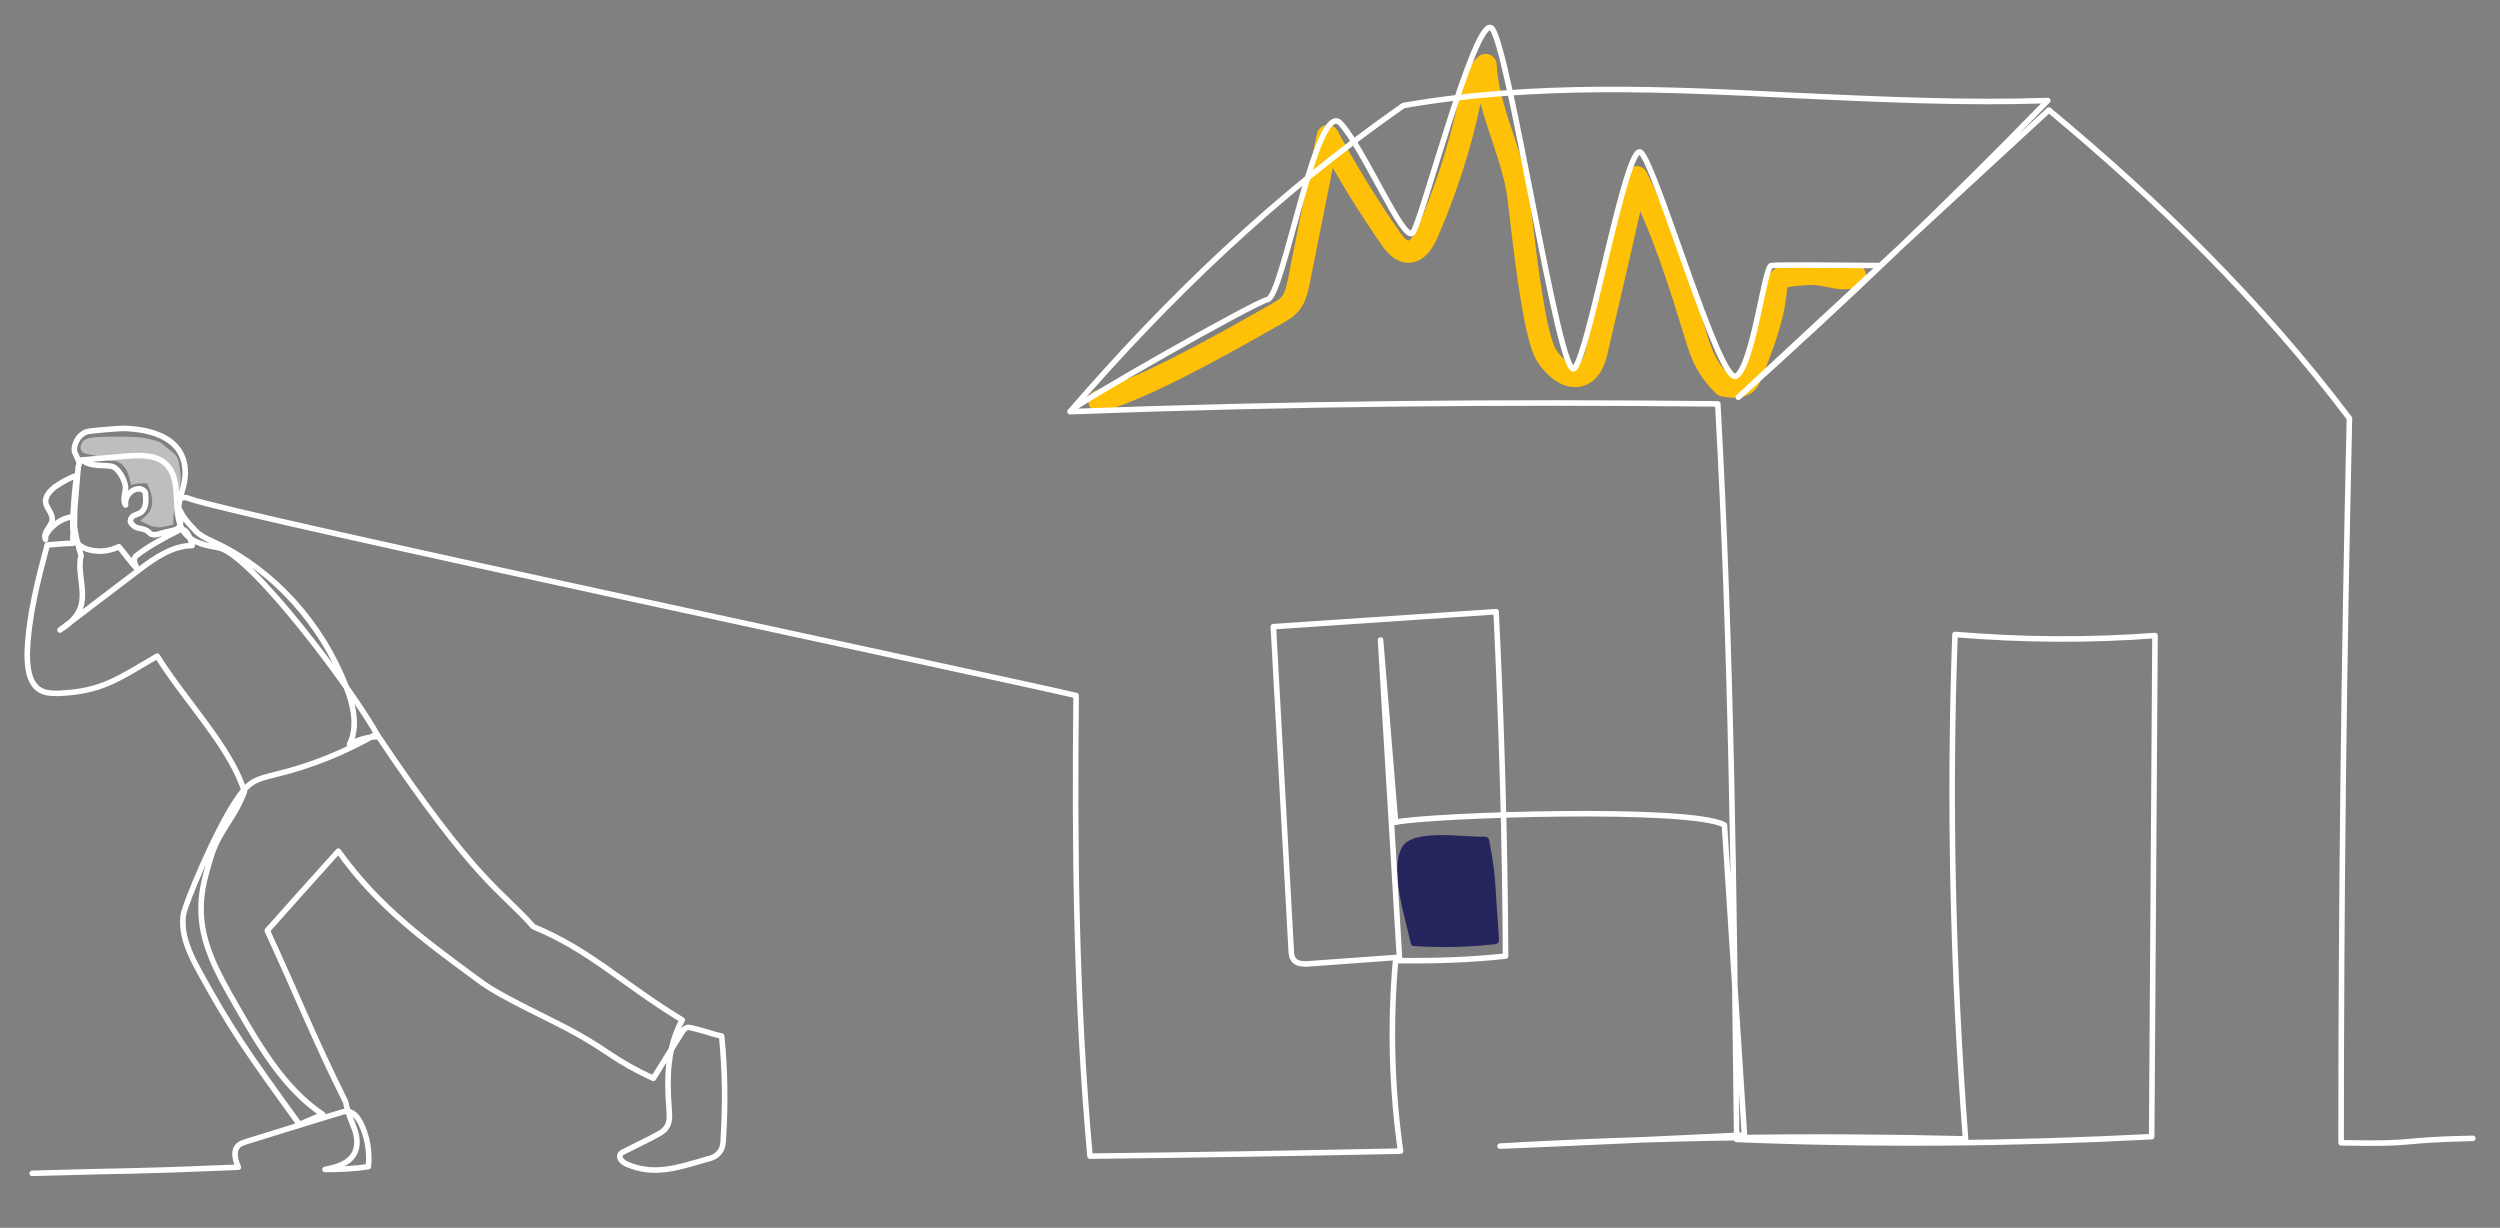 <?xml version="1.0" encoding="UTF-8"?>
<svg xmlns="http://www.w3.org/2000/svg" version="1.1" viewBox="0 0 450 221">
  <rect x="0" y="0" width="450" height="221" fill="#808080" stroke="none"/>
  <defs>
    <style>
      .cls-1 {
        fill: #25245d;
      }

      .cls-2 {
        fill: #bcbec0;
      }

      .cls-3 {
        stroke: #ffc107;
        stroke-width: 4px;
      }

      .cls-3, .cls-4 {
        fill: none;
        stroke-linecap: round;
        stroke-linejoin: round;
      }

      .cls-4 {
        stroke: #fff;
      }
    </style>
  </defs>
  <!-- Generator: Adobe Illustrator 28.7.0, SVG Export Plug-In . SVG Version: 1.2.0 Build 136)  -->
  <g>
    <g id="Layer_1">
      <g id="_25-1">
        <path class="cls-3" d="M197.9,72.2c2.9-.9,5.8-2.1,8.5-3.3,8-3.7,15.6-8,23.2-12.3,1-.6,2-1.1,2.7-2,.9-1.1,1.2-2.6,1.5-4,1.7-8.7,3.5-17.4,5.2-26.1,3.4,6.3,7.2,12.5,11.3,18.4.8,1.1,1.8,2.4,3.2,2.4,1.7,0,2.7-1.8,3.4-3.3,3.3-7.6,5.9-15.5,7.6-23.6.5-2.4,1.1-5,2.9-6.7.4,8.1,4.8,15.6,5.9,23.6.7,5.3,2.6,24.9,5.1,28.7,1.4,2.2,4,4.5,6.4,3.4,1.7-.8,2.3-2.8,2.7-4.6,2.4-10.3,4.8-20.6,7.1-30.9,3,6,5.3,12,7.4,18.3.4,1.3.9,2.6,1.3,4,.6,1.9,1.2,3.9,1.8,5.8.4,1.3.8,2.6,1.3,3.8.9,2.1,2.2,4,3.9,5.6,1.2.2,2.8.4,3.8-.3.7-.5,1-1.3,1.3-2.1,1.8-4.7,3.7-9.4,4.2-14.4.1-1,.2-2.1,1.1-2.6.4-.3.9-.3,1.4-.4,2-.2,4.1-.5,6.1-.1,1.9.3,4.1,1.1,5.7.1"/>
        <path class="cls-2" d="M28.5,94.8c-.3,0-.5.1-.8,0-.2,0-.5-.1-.7-.2-.5-.3-1.1-.5-1.6-.8,0,0,0,0-.1,0,0,0,0-.2.1-.2.7-.6,1.5-1.2,1.8-2.1.5-1.4,0-2.9-.6-4.2,0-.1-.1-.3-.2-.3-.1,0-.2,0-.3,0-.9,0-1.7,0-2.5.3-.2-.9-.4-1.8-.8-2.6s-1.1-1.5-2-1.7c-.5-.1-1,0-1.6-.2-.9-.1-1.6-.7-2.5-.9-.7-.2-1.6-.1-2-.7-.4-.6-.1-1.5.4-1.9s1.4-.6,2.1-.6c1.3-.1,2.7-.1,4-.1,2.2,0,4.3,0,6.4.6.4.1.8.2,1.2.4.4.2.6.5,1,.8.7.6,1.5,1,2,1.8.3.5.4,1.1.5,1.7.1.9.3,1.7.2,2.6,0,2.5-1.4,4.9-1.3,7.5,0,.1,0,.3,0,.4-.9.3-1.9.4-2.8.6h0Z"/>
        <path class="cls-1" d="M266.9,150.6c.3,0,.7,0,.9.2.2.2.3.5.3.7.3,1.6.6,3.3.8,4.9.2,1.7.3,3.4.4,5.1.2,2.4.3,4.9.5,7.3,0,.2,0,.5,0,.7-.2.4-.7.5-1.1.5-4.6.5-9.2.6-13.9.3-.2,0-.4,0-.6-.1-.2-.1-.3-.4-.3-.6-.9-4.2-3.8-12.8-1.6-17,1.8-3.5,11-1.9,14.6-2h0Z"/>
        <g>
          <path class="cls-4" d="M5.8,211.2c20.4-.6,15.3-.2,37.1-1.1-.5-1.2-1-2.8-.1-3.8.4-.5,1-.6,1.5-.8,5.6-1.7,11.2-3.5,16.9-5.2.5-.2,1.1-.3,1.6-.2,1,.2,1.6,1.1,2.1,2,1.2,2.4,1.7,5.2,1.4,7.9-2.6.4-5.2.5-7.8.5,2-.4,4.3-1,5.3-2.9.7-1.4.5-3,0-4.4s-1.2-2.8-1.6-4.9c-5.6-11.2-8.6-18.9-14.1-30.8,4.7-5.3,6.7-7.5,12.8-14.3,7.3,10.2,15.7,16.2,25.6,23.5,3.9,2.9,13.2,7,17.4,9.4,5.9,3.3,6.8,4.8,13.7,8,1.7-2.7,3.4-5.5,5.1-8.2.2-.3.4-.6.7-.8.4-.3,1-.1,1.4,0,2.2.5,2.9.9,5.1,1.4.6,6.1.7,12.2.3,18.3,0,.9-.1,1.9-.7,2.6-.6.8-1.5,1.1-2.4,1.3-5.2,1.5-9.4,3-14.4.8-.6-.3-1.3-.9-1.1-1.6.1-.3.4-.5.7-.6,1.7-.9,4.3-2.1,5.9-3,.6-.3,1.3-.7,1.7-1.3.8-1,.6-2.5.5-3.9-.4-5.5-.2-10.8,2.4-15.5-10.7-6.5-16.6-12.6-26.8-16.8-5.8-6.6-10.2-7.8-28.2-34.7-5.7,3.3-11.9,5.8-18.2,7.3-1.5.4-3.1.7-4.4,1.6-1.1.8-2,2-2.7,3.1-3.5,5.1-9.2,18.5-9.5,20.6-.5,3.6,1.2,7.1,2.9,10.2,5.6,10.2,8.5,14.4,18,27.5l4.2-1.8c-6.9-4.6-11.4-12.3-15.7-19.8-3.1-5.4-6.4-11.2-6.2-17.6,0-2.9.8-5.7,1.6-8.4,1.5-5.3,4.1-6.9,6.2-12.3-2.4-7.9-10.8-16.5-15.7-24.4-6.9,4-9.9,6.4-17.8,6.7-1.1,0-2.3,0-3.3-.6-2-1.2-2.3-4.1-2.3-6.5.2-6.7,1.9-13.2,3.6-19.6,1.4-.1,2.8-.3,4.6-.3,0-1.6.2-3.2.2-4.8-1.7.1-3.4,1.1-4.5,2.5-.4.5-.7,1-.6,1.6-.3-.6,0-1.3.4-1.9s.8-1.1.8-1.8c0-1.1-1.1-2-1.2-3.1,0-1.1.8-1.9,1.6-2.6,1.3-.9,2.7-1.7,4-2.1-.4,2.8-.6,5.7-.7,8.6,0,1.2,0,2.6.8,3.5.6.7,1.4,1.1,2.3,1.3,1.7.4,3.6.2,5.2-.6.7.8,2.2,2.9,3.3,4-.5-1-.9-1.9,0-2.5,1.9-1.5,5.2-3.3,7.4-4.4.5-.3,1.6-.8,2.5,2.7-3.5,0-6.7,2.2-9.6,4.4-4.7,3.6-9.5,7.2-14.2,10.8,1.4-.9,2.8-2,3.5-3.6,1.4-3-.5-6.7.3-9.8-.5-1.7-1-3.5-1.2-5.3,0-1.2,0-2.4.1-3.6.2-2.5.4-5.1.6-7.2.5-.6-.5-1.9-.7-2.7-.2-.8.5-3,2.3-3.5.6-.2,6-.6,6.6-.6,13.1.5,11.1,9,10.7,10.5-.4,1.5-1,3-.8,4.8.3.8.5,1.9,0,2.5-.3.4-.8.5-1.2.6-.9.2-1.8.4-2.7.7-.3,0-.6.1-.9,0-.2,0-.4-.2-.6-.4-.9-.9-2-.4-2.9-1.3-.1-.1-.3-.3-.4-.5-.1-.5.2-1,.6-1.2s.9-.3,1.3-.6c.9-.7.9-2,.8-3.1,0-.2,0-.5-.2-.7-.2-.2-.5-.3-.7-.4-1.5-.2-2.9,1.3-2.7,2.9-.6-.9,0-2.2,0-3.3-.2-1.4-1.4-3.6-2.7-3.7-1.3-.2-2.7,0-4.1-.5-.4-.2-.8-.4-1.2-.6l8.2-.7c2.7-.2,5.8-.3,7.5,1.9,2.6,3.2.4,8.8,3,12,1.5,1.8,3.9,2.2,6.1,2.6,5.8,1.2,24.2,25.7,28.7,34-1.8,0-3.6.5-5.2,1.4,1.6-3.2.7-7.1-.6-10.4-4.4-11.4-13-20.9-23.5-25.9-1.5-.7-3-1.3-4.1-2.7-.9-.9-1.7-1.9-2.3-3.1-.3-.6-.6-1.5-.1-2,.5-.5,1.3-.4,1.9-.1,8.4,3,150.2,33.1,159.5,35.4-.3,27.6,0,55.3,2.5,82.9,18.3-.2,36.5-.5,55.9-.9-1.6-11.3-1.9-22.9-.9-34.3,6.6.1,13.3-.1,19.8-.8-.1-20.7-.7-41.4-1.7-62-13.4.9-26.7,1.8-40.1,2.7,1.1,19.3,2.1,38.6,3.2,58,0,.8.1,1.7.7,2.2.6.5,1.4.5,2.2.5,5.5-.4,11.1-.8,16.6-1.2-1.1-19-2.3-38-3.4-57.1l2.7,32.8c6-1.3,53.1-2.9,59.2.5,1.2,18.6,2.4,37.2,3.6,55.8-14.7.7-29.3,1.4-44,2,27.9-1.6,55.9-2,83.8-1.3-2.3-30.2-3-60.5-1.9-90.8,12,1,24,1.1,36,.2-.2,30.1-.4,60.1-.6,90.2-24.9,1.3-49.8,1.5-74.7.5-.5-43.7-.9-87.4-3.4-132.4-38.5-.4-76.9-.1-116.6,1.4,17.7-20.5,37.2-39.2,60-55.1,23.3-4.1,47.1-3,70.8-1.8,15.2.7,30.4,1.4,45.2.9-18,18.5-36.6,36.3-55.7,53.4,18.6-17.3,37.2-34.5,55.9-51.7,19.6,16.3,37.9,34.1,54.1,55.5-1,43.5-1.5,87-1.5,130.4,14.3.3,9.4-.5,23.7-.8"/>
          <path class="cls-4" d="M338.2,47.8c-1.7,0-18.3-.2-19.4,0-1.2.2-3.3,18.2-6.3,19.9-3,1.7-14.6-38.6-17.2-40.3s-9.2,36-11.9,38.9-12-59.6-15-61.3-12.5,34.9-14.1,36.9-8.7-15-13-19.7-10.3,31-13.1,31.7c-2.8.7-34.7,18.9-35.4,20"/>
        </g>
      </g>
    </g>
  </g>
</svg>
